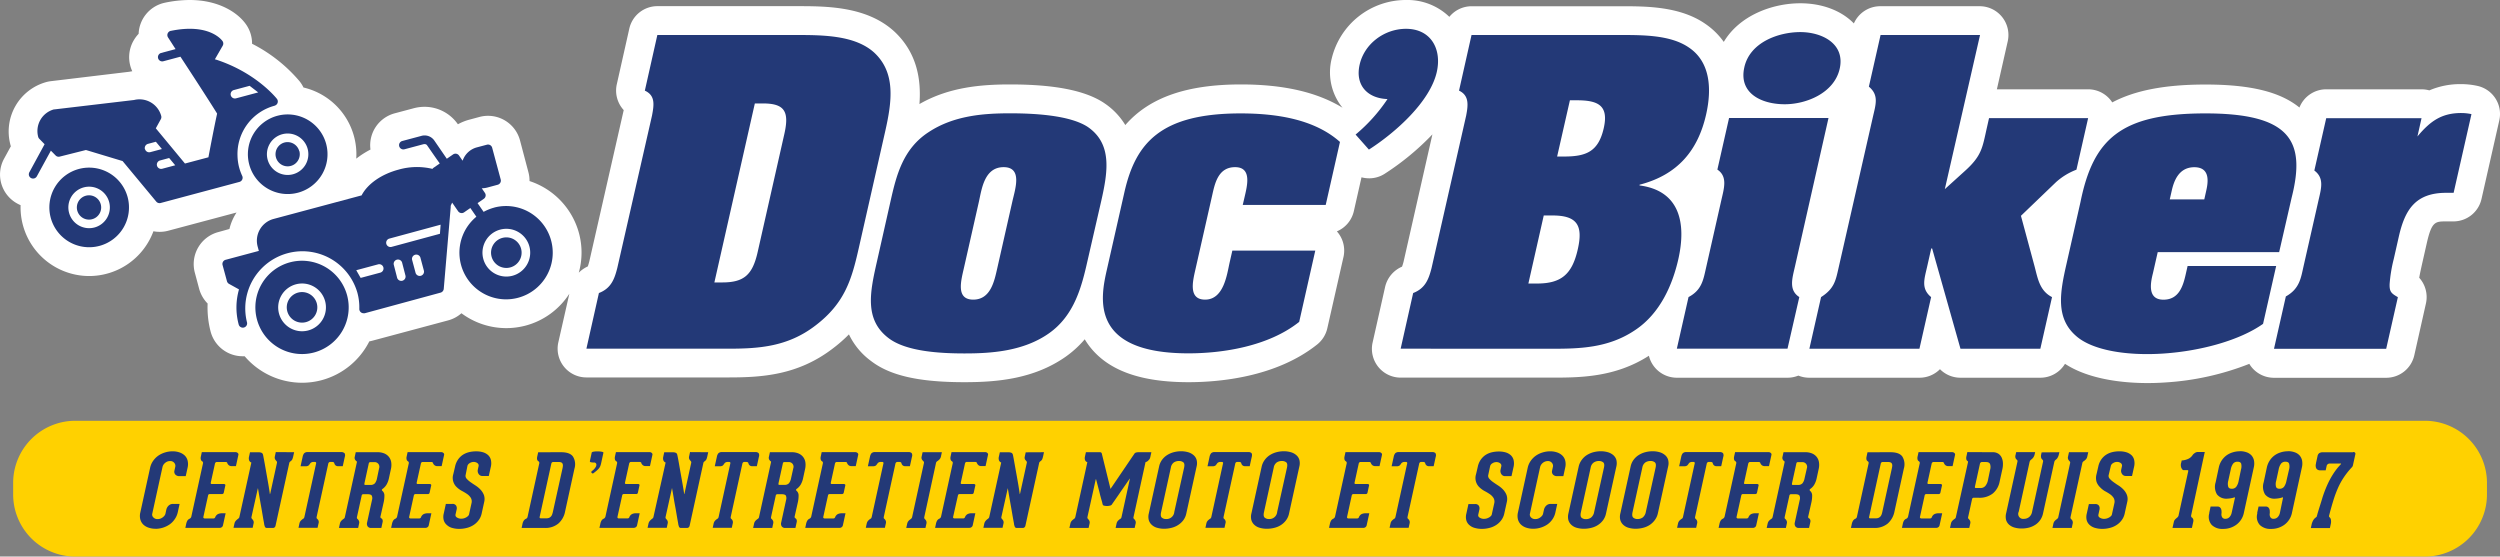 <svg id="Calque_1" data-name="Calque 1" xmlns="http://www.w3.org/2000/svg" viewBox="0 0 800 178.1"><rect x="0" y="0" width="800" height="178.1" fill="#808080" stroke="none"/><defs><style>.cls-1{fill:#fff;}.cls-2{fill:#233977;}.cls-3{fill:#ffd100;}</style></defs><path class="cls-1" d="M705.74,27.05h-.57c-12.35.06-21.92,1.83-29.25,5.72a9.17,9.17,0,0,0-7.72-4.19H639l3.47-15.34a9.21,9.21,0,0,0-9-11.25H601.68a9.22,9.22,0,0,0-8.44,5.51c-4-4.12-10.18-6.45-17.14-6.45-9,0-19.48,3.91-24.49,12.36a23.34,23.34,0,0,0-5.79-5.7C537.67,2,526.76,2,518.79,2H470.92a9.18,9.18,0,0,0-7.13,3.39A19.33,19.33,0,0,0,450,0a24.42,24.42,0,0,0-23.83,18.65,18,18,0,0,0,3,15.27c.14.19.3.38.45.56l0,0c-8.17-5-18.89-7.46-32.52-7.46-17.25,0-29.29,4.12-37,13a22.42,22.42,0,0,0-6.8-7.06.91.91,0,0,0-.16-.11c-6-3.92-15.79-5.83-29.87-5.83-9.06,0-19.51.78-29.05,6.28.58-7.54-.61-16.33-8.08-23.26l-.08-.07c-8.84-8-21.7-8-31.09-8H210.38a9.21,9.21,0,0,0-9,7.18l-4,17.8a9.21,9.21,0,0,0,2.21,8.28l-11,48.37c-.23.87-.39,1.37-.5,1.66a9.64,9.64,0,0,0-2.88,2,23.93,23.93,0,0,0,.07-12.63,24.18,24.18,0,0,0-15.83-16.69,10.59,10.59,0,0,0-.36-2.84L166.4,44.92a10.59,10.59,0,0,0-13-7.49l-3.23.87a15.68,15.68,0,0,0-3.64,1.47,13,13,0,0,0-10.67-5.59,13.49,13.49,0,0,0-3.55.48l-6,1.6a10.58,10.58,0,0,0-7.76,11.6A28.89,28.89,0,0,0,114,50.77,21.94,21.94,0,0,0,97.12,28,10.86,10.86,0,0,0,95.86,26a49,49,0,0,0-15.2-12,10.6,10.6,0,0,0-1.94-6.21C76.07,4,69.94,0,60.72,0A39.34,39.34,0,0,0,52.8.86l-.26.06L52.21,1a10.6,10.6,0,0,0-7.85,9.82A11.29,11.29,0,0,0,42.74,13a10.65,10.65,0,0,0-.41,9.8c-.33.05-.66.1-1,.17l-25,3a10.45,10.45,0,0,0-1.48.28A16.4,16.4,0,0,0,3.32,46.26c0,.17.1.35.16.53l-2.18,4A10.57,10.57,0,0,0,5.52,65.13a8.79,8.79,0,0,0,1.07.52,22,22,0,0,0,22,22.68A21.94,21.94,0,0,0,49.1,74a10,10,0,0,0,2,.19,10.51,10.51,0,0,0,2.74-.36L75.7,68a16.5,16.5,0,0,0-2.28,5.27l-3.58,1a10.6,10.6,0,0,0-7.49,13l1.38,5.15a10.73,10.73,0,0,0,2.71,4.71,30.34,30.34,0,0,0,1,9.13A10.61,10.61,0,0,0,77.67,114l.62,0a24.18,24.18,0,0,0,18.37,8.48,24.43,24.43,0,0,0,6.25-.82,24.09,24.09,0,0,0,15.27-12.42c.29-.05.59-.12.87-.19l24.37-6.53a10.52,10.52,0,0,0,4.24-2.28A24.06,24.06,0,0,0,162,105a24.41,24.41,0,0,0,6.24-.82A24,24,0,0,0,182.19,94l-3.52,15.53a9.21,9.21,0,0,0,9,11.25h45.4c10.8,0,22.28-.72,33.45-9.28a46.46,46.46,0,0,0,5.14-4.5,22.72,22.72,0,0,0,7.07,8.52c6.07,4.67,15.31,6.78,29.9,6.78,10.29,0,22.18-1,32.34-8.12a33,33,0,0,0,6.15-5.61,22.24,22.24,0,0,0,1.79,2.59c6,7.5,16.27,11.14,31.42,11.14,9.72,0,28-1.57,41.18-12.08a9.24,9.24,0,0,0,3.23-5.17l5.1-22.5a9.27,9.27,0,0,0,.3-2.37,9.16,9.16,0,0,0-2.34-6.14,9.23,9.23,0,0,0,5.43-6.47l2.45-10.83a9.48,9.48,0,0,0,2.43.32,9.12,9.12,0,0,0,5-1.46A83.47,83.47,0,0,0,458.37,43l-9.21,40.67a14.44,14.44,0,0,1-.51,1.66,9.37,9.37,0,0,0-5.41,6.46l-4,17.8a9.21,9.21,0,0,0,9,11.25h48c9.15,0,20.49,0,31.41-7a9.1,9.1,0,0,0,1.75,3.57,9.2,9.2,0,0,0,7.2,3.46H572a9.13,9.13,0,0,0,3.47-.68,9.25,9.25,0,0,0,3.47.68h35.31a9.18,9.18,0,0,0,6.54-2.73,9.19,9.19,0,0,0,6.54,2.73h25.59a9.21,9.21,0,0,0,7.88-4.45c8.09,5.31,19.76,6.16,26.39,6.16,1.95,0,3.95-.07,5.93-.21a87.49,87.49,0,0,0,26.66-5.94,9,9,0,0,0,.68,1,9.21,9.21,0,0,0,7.2,3.46h35.91a9.21,9.21,0,0,0,9-7.18L776.3,97.1a9.24,9.24,0,0,0-2.15-8.22c.24-1.39.59-2.95.82-4l1.62-7.15c1.56-6.88,2.73-6.88,6.21-6.88h2.28a9.21,9.21,0,0,0,9-7.17l5.7-25.18a9.21,9.21,0,0,0-6.94-11,24.39,24.39,0,0,0-5.33-.58,25,25,0,0,0-10.12,2,9.48,9.48,0,0,0-2.5-.34h-30.5a9.2,9.2,0,0,0-8.57,5.83c-6.22-5.06-15.77-7.36-30.07-7.36"/><path class="cls-2" d="M254.82,11.2c8.77,0,18.83.12,24.91,5.62,6.94,6.44,5.71,15.58,3.54,25.19L274.76,79.6c-2.23,9.84-4.44,17.45-13.86,24.6-8.86,6.79-18.12,7.38-27.85,7.38h-45.4l4-17.81c3.95-1.52,5-4.56,5.88-8L208.64,37c.67-3.51,1.09-6.44-2.29-8l4-17.8ZM228.6,90.38h2.52c7,0,9.69-2.46,11.33-9.72L251,42.83c1.64-7.27,0-9.73-6.92-9.73h-2.53ZM348,83.47c-1.85,8.2-4.18,17.45-12.33,23.19s-18.4,6.44-27,6.44c-7.81,0-18.72-.59-24.35-4.92-7.89-6-5.85-15-3.65-24.71L285,64.26c1.81-8,3.89-16.63,12.2-22,8-5.27,17.44-6,26-6,7.68,0,19.08.58,24.84,4.33,7.9,5.39,6.49,14.29,4.37,23.66Zm-39.56,2.34c-.9,4-2.63,10.07,3,10.07s6.78-6.09,7.69-10.07l4.82-21.32c.9-4,3.34-11-2.79-11s-7,6.9-7.9,11Zm89.79-22.6c.8-3.52,2.56-9.72-3-9.72s-6.53,5.5-7.38,9.24l-5.33,23.55c-.85,3.75-2.29,9.6,3.11,9.6,6,0,7-8.08,7.84-11.82l.88-3.87h26.54L415.74,103c-9.83,7.84-24.5,10.07-35.43,10.07-32.07,0-28.07-18.16-26.06-27l5.57-24.6c3.56-15.7,11.59-25.18,37.17-25.18,11.89,0,23.81,2,31.8,9.13l-4.56,20.15H397.68Zm35.56-20.15A53.14,53.14,0,0,0,444,31.7c-6.43-.23-10.4-4.45-8.92-11,1.54-6.79,8-11.48,14.85-11.48,7.93,0,11.51,6.44,9.84,13.82-2.15,9.49-13.14,19.33-21.72,24.83Zm14.42,68.52,4-17.81c3.95-1.52,5-4.56,5.89-8L469.17,37c.65-3.4,1-6.44-2.28-8l4-17.8h46.6c8.05,0,17.08-.12,23.09,4.1,6.65,4.57,7.26,13,5.38,21.32-2.6,11.48-9.06,19.33-21.31,22.49l0,.23C537.47,61,539.7,71.29,537.05,83c-1.86,8.2-5.85,17.33-13.77,22.6-8.65,5.86-18,6-27,6Zm40.87-20.85h2.76c7.81,0,11.26-3,13.06-11,1.75-7.73-.32-10.78-8.12-10.78H494Zm9.2-40.64h2.17c7.08,0,11-1.52,12.73-9s-1.92-9-8.65-9h-2.16Zm76.09,35.25c-.85,3.75-2.05,7.5,1.41,9.72L572,111.58H536.59l3.74-16.52c4.22-2.22,4.73-5.5,5.58-9.25L550.84,64c.85-3.76,2.06-7.5-1.28-9.73l3.74-16.51h31.82ZM558.19,21.51c1.8-8,10.95-11.24,17.91-11.24S590.51,14,588.7,22c-1.75,7.73-10.62,11.36-17.58,11.36-7.45,0-14.82-3.51-12.93-11.83m64.15,39,6.34-5.74c5.59-5,5.69-7.61,7.15-14.05l.66-2.93H668.2L664.46,54.3a20.75,20.75,0,0,0-6.55,4L646.7,69.06,651,85c1.05,3.87,1.56,8,5.65,10.07l-3.74,16.52H627.35l-9.07-32.09H618l-1.32,5.85c-.91,4-2,7,1.28,9.72l-3.74,16.52H579l3.74-16.52c4.21-2.69,4.68-5.27,5.58-9.25l11-48.37c.91-4,2-7-1.28-9.72l3.74-16.52h31.83Zm43.42,4.1c4.08-20.14,12.88-28.23,39.45-28.34,27.89-.12,32.69,8.9,28.12,26.94l-4,17.45H690.47l-1.54,6.79c-.94,3.63-1.55,8.43,3.38,8.43s6.26-4.33,7.11-8.08l.61-2.69h28.34l-4.19,18.5c-7.44,5.27-19.85,8.67-31.69,9.49s-22.94-1-28.15-5.62c-6.62-5.74-5.13-13.94-3.11-22.84ZM706,61c.67-2.93,1.22-7.49-3.82-7.49s-6.56,4.56-7.22,7.49l-.64,2.81h11.05Zm67.58-17.33c4.15-5,7.83-7.5,14-7.5a15.64,15.64,0,0,1,3.29.35l-5.71,25.18H782.8c-9.85,0-13.23,5.39-15.19,14.06L766,82.88a46,46,0,0,0-1.32,8c-.08,2.46.51,3,2.64,4.21l-3.74,16.52h-35.9l3.79-16.75c4.4-2.46,4.81-5.86,5.68-9.72l4.73-20.85c.87-3.87,2-7.26-1.29-9.72l3.8-16.75h30.5Z"/><path class="cls-2" d="M25.24,54.07a12.74,12.74,0,1,0,15.6,9,12.76,12.76,0,0,0-15.6-9m5,18.72a6.64,6.64,0,1,1,4.69-8.13,6.64,6.64,0,0,1-4.69,8.13m2-7.42a3.89,3.89,0,1,1-4.76-2.74,3.89,3.89,0,0,1,4.76,2.74M87.88,33.81a1.38,1.38,0,0,0,.73-2.18c-.27-.34-6.76-8.48-19.68-12.62L68.75,19l2.52-4.38a1.37,1.37,0,0,0-.07-1.48C71,12.85,67,7.34,54.66,9.88l-.07,0a1.42,1.42,0,0,0-.92.79A1.38,1.38,0,0,0,53.79,12l2.39,3.71-4.62,1.24a1.37,1.37,0,1,0,.71,2.65l5.47-1.46.06.09c.08.12,7.83,11.93,11.66,18.09l0,.05v.06c-1,4.55-2.25,11.18-2.75,13.81l0,.09-7.52,2L49.86,41.06l1.61-2.93a1.39,1.39,0,0,0,.13-1A7.21,7.21,0,0,0,42.9,32L17.48,35l-.19,0a7.18,7.18,0,0,0-5.07,8.79,1.42,1.42,0,0,0,.34.61l1.71,1.75-4.89,9a1.42,1.42,0,0,0-.11,1,1.38,1.38,0,0,0,.66.82,1.37,1.37,0,0,0,1.86-.55l4.49-8.21,1.51,1.53a1.35,1.35,0,0,0,1.33.37L27.5,48l11.73,3.54L50,64.51a1.37,1.37,0,0,0,1.41.45l25.21-6.75a1.39,1.39,0,0,0,.89-.75,1.37,1.37,0,0,0,0-1.17,17,17,0,0,1-1-2.76A16.37,16.37,0,0,1,76,49.82a16,16,0,0,1,11.92-16m-13.1-5,5.06-1.36,2.75,2.11-7.1,1.9a1.37,1.37,0,1,1-.71-2.65M46.37,47.72a1.38,1.38,0,0,1,1-1.69l2.51-.67,1.93,2.33-3.73,1a1.38,1.38,0,0,1-1.68-1M51.92,54a1.37,1.37,0,0,1-.71-2.65l2.92-.79,1.94,2.33ZM95.8,48.36A3.88,3.88,0,1,1,91,45.61a3.88,3.88,0,0,1,4.76,2.75m-7-11.31a12.74,12.74,0,1,0,15.61,9,12.76,12.76,0,0,0-15.61-9m5,18.71a6.63,6.63,0,1,1,4.69-8.12,6.64,6.64,0,0,1-4.69,8.12"/><path class="cls-2" d="M92.8,83.94a14.93,14.93,0,1,0,18.27,10.55A14.95,14.95,0,0,0,92.8,83.94m5.84,21.8a7.64,7.64,0,1,1,5.4-9.36,7.64,7.64,0,0,1-5.4,9.36m2.74-8.65a4.89,4.89,0,1,1-6-3.46,4.9,4.9,0,0,1,6,3.46m56.75-30.65a15.08,15.08,0,0,0-3.25,1.29l-.12.07L152.82,65l2-1.38a1.36,1.36,0,0,0,.34-1.91l-1-1.47h.29A7.09,7.09,0,0,0,156,60l3.23-.87a1.37,1.37,0,0,0,1-1.68L157.5,47.3a1.37,1.37,0,0,0-1.68-1l-3.23.86a6.61,6.61,0,0,0-4.45,4l-.11.26-1.14-1.65a1.38,1.38,0,0,0-1.49-.55,1.35,1.35,0,0,0-.42.2l-2,1.38L139,45a3.78,3.78,0,0,0-4.28-1.48l-6,1.6a1.37,1.37,0,1,0,.71,2.65l5.95-1.59c.76-.2,1.11.08,1.26.28s2.62,3.8,4,5.73l.08.12-2,1.39a1.53,1.53,0,0,0-.28.25l0,.08-.1,0a21.29,21.29,0,0,0-10.83.26c-5.43,1.45-9.83,4.5-11.76,8.16l0,.06L87.52,70.07a7.2,7.2,0,0,0-5.08,8.79l.39,1.43L72.22,83.13a1.37,1.37,0,0,0-1,1.68L72.63,90a1.42,1.42,0,0,0,.66.84l3.16,1.75,0,.12a21,21,0,0,0-.07,11.13,1.37,1.37,0,1,0,2.65-.72,18.29,18.29,0,0,1,35.33-9.46,17.78,17.78,0,0,1,.62,5.17,1.37,1.37,0,0,0,1.34,1.41,1.29,1.29,0,0,0,.39,0L141,93.64a1.39,1.39,0,0,0,1-1.21l2.22-26.05s0-.1,0-.16a1.86,1.86,0,0,1,.08-.58c.1-.18.19-.37.28-.56l.11-.24,1.91,2.76a1.4,1.4,0,0,0,1.48.55,1.54,1.54,0,0,0,.43-.2l2-1.39,1.93,2.79-.11.09a14.93,14.93,0,1,0,5.75-3m-36.36,20.8-6.31,1.69L114,86.47l7-1.88a1.37,1.37,0,0,1,.71,2.65m8,.81a1.38,1.38,0,1,1-2.66.71L126,84.69a1.38,1.38,0,0,1,2.66-.71Zm5.9-1.58a1.38,1.38,0,1,1-2.66.71l-1.09-4.07a1.38,1.38,0,0,1,2.66-.71Zm5.17-11.66L125.31,79a1.37,1.37,0,1,1-.72-2.65L141,71.9ZM164,88.24a7.64,7.64,0,1,1,5.41-9.36A7.66,7.66,0,0,1,164,88.24m2.75-8.65a4.89,4.89,0,1,1-6-3.46,4.89,4.89,0,0,1,6,3.46"/><path class="cls-3" d="M776,178.1H24A19.88,19.88,0,0,1,4.21,158.27v-3.79A19.89,19.89,0,0,1,24,134.65H776a19.89,19.89,0,0,1,19.83,19.83v3.79A19.88,19.88,0,0,1,776,178.1"/><path class="cls-2" d="M49.76,169.2a6.62,6.62,0,0,1-2.24-.36,4.41,4.41,0,0,1-1.68-1,3.58,3.58,0,0,1-.94-1.64,4.53,4.53,0,0,1,0-2.2l3.15-14.38a6,6,0,0,1,1-2.21,6.72,6.72,0,0,1,1.65-1.63,7.76,7.76,0,0,1,2.13-1,8.12,8.12,0,0,1,2.4-.36,6.56,6.56,0,0,1,2.23.36,4.52,4.52,0,0,1,1.67,1,3.46,3.46,0,0,1,.91,1.63,4.85,4.85,0,0,1,0,2.21l-.61,2.75h-2a1.73,1.73,0,0,1-1.31-.5,1.36,1.36,0,0,1-.3-1.28l.27-1.23a1.42,1.42,0,0,0-.31-1.22,1.58,1.58,0,0,0-1.35-.6,2.34,2.34,0,0,0-1.6.6,2.38,2.38,0,0,0-.81,1.22l-3.32,15.13a1.25,1.25,0,0,0,.37,1.07,1.76,1.76,0,0,0,1.4.55,2.59,2.59,0,0,0,.88-.16,3,3,0,0,0,.76-.43,2.6,2.6,0,0,0,.55-.55,1.55,1.55,0,0,0,.28-.58l.28-1.29a2.53,2.53,0,0,1,.73-1.3,2,2,0,0,1,1.43-.55h2.09l-.6,2.75a6.05,6.05,0,0,1-1,2.2,6.35,6.35,0,0,1-1.63,1.64,8,8,0,0,1-4.5,1.38"/><path class="cls-2" d="M69,148a.57.57,0,0,0-.2.31l-1.35,6.12c-.06.31.06.46.37.46H71.7A.5.5,0,0,1,72,155a.32.32,0,0,1,.1.37l-.49,2.27a.55.55,0,0,1-.6.46H67.15a.51.51,0,0,0-.56.45l-1.51,6.86a.36.36,0,0,0,.09.36.41.41,0,0,0,.3.13h2.89a.56.56,0,0,0,.51-.39,1.86,1.86,0,0,1,.87-1,2.93,2.93,0,0,1,1.29-.26H72.2l-.85,3.86a1,1,0,0,1-.37.58,1.11,1.11,0,0,1-.67.23h-11l.28-1.3a3.35,3.35,0,0,1,.42-1.09,1.62,1.62,0,0,1,.64-.53.88.88,0,0,0,.35-.26.86.86,0,0,0,.22-.42l3.73-17a.62.62,0,0,0-.3-.74.87.87,0,0,1-.37-.5,1.87,1.87,0,0,1,0-1l.3-1.39H75.42a.92.92,0,0,1,.65.27.58.58,0,0,1,.23.53l-.8,3.67H74.17a1.39,1.39,0,0,1-1-.33,1.67,1.67,0,0,1-.43-.61c0-.26-.26-.39-.61-.39H69.35A.51.51,0,0,0,69,148"/><path class="cls-2" d="M94.12,144.71l-.3,1.36a6.38,6.38,0,0,1-.25.84,1.54,1.54,0,0,1-.58.68l-.27.24a1,1,0,0,0-.17.41l-4.37,19.95a1,1,0,0,1-.28.54.77.77,0,0,1-.57.21H85.4a.62.62,0,0,1-.63-.39,4.28,4.28,0,0,1-.25-.91c0-.13-.08-.49-.19-1.1s-.23-1.32-.37-2.15-.29-1.72-.46-2.66-.32-1.81-.46-2.61-.25-1.46-.34-2-.14-.81-.14-.83a.09.09,0,0,0,0-.08s0,0-.07.15l-2,9a.69.69,0,0,0,0,.46,3.1,3.1,0,0,0,.18.26,1.92,1.92,0,0,1,.41.55,1.3,1.3,0,0,1,.06.91l-.29,1.36H74.72l.3-1.36a1.84,1.84,0,0,1,.41-.84,3.45,3.45,0,0,1,.75-.68,2.69,2.69,0,0,0,.29-.28.75.75,0,0,0,.15-.38L80.44,148a1,1,0,0,1-.5-.33,1.14,1.14,0,0,1-.27-.55,2,2,0,0,1,0-.9l.33-1.49h2.88a2.23,2.23,0,0,1,.82.17c.29.12.46.43.53.93,0,0,.07.33.17.87s.23,1.22.37,2,.3,1.72.47,2.69.34,1.91.5,2.81.29,1.69.4,2.39.18,1.19.21,1.47c0,.07,0,.08.06,0a.49.49,0,0,0,.08-.18l2.12-9.68a.86.86,0,0,0,0-.46,3.1,3.1,0,0,0-.18-.26,1.92,1.92,0,0,1-.41-.55,1.27,1.27,0,0,1-.06-.9l.29-1.36Z"/><path class="cls-2" d="M110.25,145a1.41,1.41,0,0,1,.09,1.17l-.31,1.42-.35,1.59h-1.46a1.16,1.16,0,0,1-1.23-.91.53.53,0,0,0-.31-.39,1.42,1.42,0,0,0-.38-.06h-.63a.62.62,0,0,0-.38.14.71.71,0,0,0-.24.41l-3.72,17a1,1,0,0,0,0,.45.62.62,0,0,0,.2.23,1.74,1.74,0,0,1,.4.55,1.4,1.4,0,0,1,0,.9l-.31,1.4h-6.1l.3-1.4a1.81,1.81,0,0,1,.47-.9,3.73,3.73,0,0,1,.65-.55.91.91,0,0,0,.3-.23,1.22,1.22,0,0,0,.18-.45l3.74-17.08a.35.35,0,0,0-.09-.37.51.51,0,0,0-.31-.11h-.56a1.69,1.69,0,0,0-.44.11,1.07,1.07,0,0,0-.49.37,4.14,4.14,0,0,1-.53.68,1.66,1.66,0,0,1-1.06.23h-1.5l.39-1.78.28-1.26a2.49,2.49,0,0,1,.49-1.12,1.55,1.55,0,0,1,1.2-.37h10.57a1.39,1.39,0,0,1,1.08.32"/><path class="cls-2" d="M122.05,165.86a1,1,0,0,1,.36.47,1.43,1.43,0,0,1,0,.86l-.38,1.75h-3.22a1.28,1.28,0,0,1-1.18-.52,1.56,1.56,0,0,1-.16-1.23l1.57-7.19a1.9,1.9,0,0,0-.08-1.4c-.18-.3-.62-.45-1.31-.45h-1.39a.5.5,0,0,0-.53.45l-1.49,6.8a.79.79,0,0,0,0,.46.44.44,0,0,0,.19.22,1.93,1.93,0,0,1,.41.56,1.27,1.27,0,0,1,.07.9l-.3,1.4h-6.14l.3-1.4a1.94,1.94,0,0,1,.47-.9,3.91,3.91,0,0,1,.65-.56,1.18,1.18,0,0,0,.28-.22.78.78,0,0,0,.19-.42l3.76-17.17q.06-.26.09-.42a.18.18,0,0,0-.11-.23,1.88,1.88,0,0,1-.47-.52,1.25,1.25,0,0,1-.09-1l.3-1.39h7a5.36,5.36,0,0,1,2.15.4,3.73,3.73,0,0,1,1.48,1.12,3.68,3.68,0,0,1,.72,1.7,5.69,5.69,0,0,1-.1,2.19l-.65,3a6.78,6.78,0,0,1-.71,1.89,4.42,4.42,0,0,1-1.27,1.41c-.32.22-.35.43-.11.65a1.92,1.92,0,0,1,.66,1.52,9.78,9.78,0,0,1-.24,2.17l-1,4.44a.62.62,0,0,0,0,.44.72.72,0,0,0,.22.24m-.68-16a1.5,1.5,0,0,0-1.54-2H118.5a.5.5,0,0,0-.5.45l-1.39,6.38c0,.17,0,.3,0,.36a.28.28,0,0,0,.22.1h1.7a1.79,1.79,0,0,0,1.46-.54,3.73,3.73,0,0,0,.64-1.5Z"/><path class="cls-2" d="M134.88,148a.55.55,0,0,0-.19.31l-1.35,6.12c-.06.31.06.46.37.46h3.84a.52.52,0,0,1,.33.11.34.34,0,0,1,.1.37l-.5,2.27a.53.53,0,0,1-.59.46H133a.53.53,0,0,0-.57.45l-1.5,6.86a.36.36,0,0,0,.09.36.41.41,0,0,0,.3.13h2.89a.56.56,0,0,0,.51-.39,1.89,1.89,0,0,1,.86-1,3,3,0,0,1,1.3-.26h1.16l-.84,3.86a1,1,0,0,1-.37.58,1.13,1.13,0,0,1-.67.23h-11l.28-1.3a3.35,3.35,0,0,1,.42-1.09,1.62,1.62,0,0,1,.64-.53.88.88,0,0,0,.35-.26.86.86,0,0,0,.22-.42l3.73-17a.62.62,0,0,0-.3-.74.87.87,0,0,1-.37-.5,1.87,1.87,0,0,1,0-1l.3-1.39h10.81a.93.93,0,0,1,.66.27.58.58,0,0,1,.23.53l-.8,3.67H140a1.39,1.39,0,0,1-1-.33,1.56,1.56,0,0,1-.43-.61c-.05-.26-.26-.39-.61-.39h-2.76a.53.53,0,0,0-.33.14"/><path class="cls-2" d="M149,152a1.33,1.33,0,0,0,.32,1.18,6.92,6.92,0,0,0,1.21,1.08q.75.53,1.65,1.11a8.64,8.64,0,0,1,1.6,1.33,5.38,5.38,0,0,1,1.07,1.7,4,4,0,0,1,.09,2.25l-.82,3.73a5.41,5.41,0,0,1-1,2.15,6.15,6.15,0,0,1-1.66,1.52,7,7,0,0,1-2.12.89,9.41,9.41,0,0,1-2.38.3,8.08,8.08,0,0,1-2.26-.3A4.1,4.1,0,0,1,143,168a3.11,3.11,0,0,1-1-1.52,4.2,4.2,0,0,1,0-2.15l.67-3.08h2.06a1.32,1.32,0,0,1,1.22.53,1.68,1.68,0,0,1,.17,1.28l-.36,1.62a.86.86,0,0,0,.46.91,2.41,2.41,0,0,0,1.42.39,3.2,3.2,0,0,0,.86-.13,3.59,3.59,0,0,0,.77-.34,2.62,2.62,0,0,0,.56-.45,1,1,0,0,0,.27-.48l.77-3.49a2.35,2.35,0,0,0-.2-1.77,4.2,4.2,0,0,0-1.19-1.23,16.42,16.42,0,0,0-1.67-1,7.62,7.62,0,0,1-1.63-1.18,4.07,4.07,0,0,1-1.12-4.2l.56-2.39a6.21,6.21,0,0,1,.92-2.22,5.82,5.82,0,0,1,1.52-1.53,6.48,6.48,0,0,1,2-.87,9.5,9.5,0,0,1,2.31-.27,7.53,7.53,0,0,1,2.21.3,4.25,4.25,0,0,1,1.62.91,3.1,3.1,0,0,1,.88,1.52,4.81,4.81,0,0,1,0,2.16l-.67,3h-2a1.39,1.39,0,0,1-1.25-.65,1.81,1.81,0,0,1-.25-1.42l.22-1a.94.94,0,0,0-.37-1.06,1.92,1.92,0,0,0-1.17-.37,2.33,2.33,0,0,0-1.3.39,1.51,1.51,0,0,0-.71.87Z"/><path class="cls-2" d="M179.54,144.71c1.9,0,3.18.47,3.83,1.42a4.73,4.73,0,0,1,.46,3.82l-3,13.74a6.79,6.79,0,0,1-2.13,3.82,6.45,6.45,0,0,1-4.45,1.43h-7.33l.28-1.3a2.72,2.72,0,0,1,.44-1.08,1.66,1.66,0,0,1,.65-.54.84.84,0,0,0,.54-.68l3.72-17a.62.62,0,0,0-.26-.74c-.41-.24-.54-.74-.38-1.49l.31-1.39Zm.46,5.18a6.07,6.07,0,0,0,.12-.79,1.48,1.48,0,0,0-.07-.65.86.86,0,0,0-.38-.44,1.68,1.68,0,0,0-.82-.16H177a.54.54,0,0,0-.38.14.73.73,0,0,0-.19.34l-3.74,17.07c-.06.31.06.46.37.46h1.82a2,2,0,0,0,.89-.18,1.84,1.84,0,0,0,.57-.45,1.79,1.79,0,0,0,.36-.65,6.61,6.61,0,0,0,.22-.76Z"/><path class="cls-2" d="M193.09,144.9l-.58,2.66-.14.65a6.08,6.08,0,0,1-.27.92,2.65,2.65,0,0,1-.4.69,4.91,4.91,0,0,1-.64.67c-.26.23-.59.5-1,.82-.23.18-.38.25-.44.22l-.28-.22q-.19-.19-.15-.3a1.51,1.51,0,0,1,.44-.44,4,4,0,0,0,.91-1,1.56,1.56,0,0,0,.3-.81.7.7,0,0,0-.19-.55.78.78,0,0,0-.6-.21,3.45,3.45,0,0,1-1.05-.11.3.3,0,0,1-.23-.37l.56-2.6c0-.19.24-.32.58-.38a6.52,6.52,0,0,1,1.25-.1,8,8,0,0,1,1.37.11c.4.08.59.18.56.31"/><path class="cls-2" d="M201.53,148a.61.61,0,0,0-.19.31L200,154.42c-.07.31.05.46.36.46h3.85a.5.5,0,0,1,.32.11.32.32,0,0,1,.1.37l-.5,2.27a.53.53,0,0,1-.59.46h-3.88a.51.51,0,0,0-.56.45l-1.51,6.86a.36.36,0,0,0,.09.36.41.41,0,0,0,.3.13h2.89a.58.58,0,0,0,.52-.39,1.85,1.85,0,0,1,.86-1,2.93,2.93,0,0,1,1.29-.26h1.16l-.84,3.86a.93.93,0,0,1-.37.58,1.11,1.11,0,0,1-.67.23h-11l.29-1.3a3,3,0,0,1,.42-1.09,1.52,1.52,0,0,1,.63-.53.88.88,0,0,0,.35-.26,1,1,0,0,0,.23-.42l3.72-17a.6.6,0,0,0-.3-.74.87.87,0,0,1-.37-.5,2.1,2.1,0,0,1,0-1l.31-1.39h10.8a.93.93,0,0,1,.66.27.58.58,0,0,1,.23.53l-.8,3.67h-1.33a1.39,1.39,0,0,1-1-.33,1.67,1.67,0,0,1-.43-.61c0-.26-.26-.39-.61-.39h-2.75a.58.58,0,0,0-.34.14"/><path class="cls-2" d="M226.63,144.71l-.3,1.36a5.15,5.15,0,0,1-.25.84,1.48,1.48,0,0,1-.58.68l-.27.24a.88.88,0,0,0-.17.41l-4.37,19.95a1,1,0,0,1-.28.54.78.78,0,0,1-.58.21h-1.92a.62.62,0,0,1-.63-.39,5,5,0,0,1-.25-.91c0-.13-.08-.49-.19-1.1s-.23-1.32-.37-2.15-.29-1.72-.47-2.66-.32-1.81-.45-2.61-.25-1.46-.34-2-.14-.81-.14-.83,0-.07,0-.08-.05,0-.07.15l-2,9a.85.85,0,0,0,0,.46,3.1,3.1,0,0,0,.18.26,1.92,1.92,0,0,1,.41.55,1.3,1.3,0,0,1,.06.91l-.29,1.36h-6.14l.3-1.36a1.86,1.86,0,0,1,.42-.84,3.19,3.19,0,0,1,.74-.68c.14-.12.23-.21.3-.28a1,1,0,0,0,.14-.38L213,148a1,1,0,0,1-.49-.33,1.14,1.14,0,0,1-.28-.55,2,2,0,0,1,0-.9l.32-1.49h2.89a2.23,2.23,0,0,1,.82.17c.29.12.46.43.53.93l.18.87q.15.81.36,2c.14.82.3,1.72.47,2.69s.34,1.91.5,2.81.29,1.69.41,2.39.18,1.19.2,1.47c0,.07,0,.08.07,0a.75.75,0,0,0,.07-.18l2.12-9.68a.69.69,0,0,0,0-.46,3.1,3.1,0,0,0-.18-.26,1.92,1.92,0,0,1-.41-.55,1.33,1.33,0,0,1-.06-.9l.29-1.36Z"/><path class="cls-2" d="M242.76,145a1.41,1.41,0,0,1,.09,1.17l-.31,1.42-.35,1.59h-1.46a1.16,1.16,0,0,1-1.23-.91.51.51,0,0,0-.31-.39,1.43,1.43,0,0,0-.39-.06h-.62a.62.62,0,0,0-.38.14.71.71,0,0,0-.24.41l-3.72,17a.88.88,0,0,0,0,.45.51.51,0,0,0,.19.23,1.6,1.6,0,0,1,.4.55,1.4,1.4,0,0,1,.05.9l-.31,1.4h-6.1l.3-1.4a1.9,1.9,0,0,1,.47-.9,3.73,3.73,0,0,1,.65-.55.91.91,0,0,0,.3-.23,1.07,1.07,0,0,0,.18-.45l3.74-17.08a.33.33,0,0,0-.09-.37.48.48,0,0,0-.3-.11h-.57a1.69,1.69,0,0,0-.44.11,1.07,1.07,0,0,0-.49.37,4.14,4.14,0,0,1-.53.68,1.66,1.66,0,0,1-1.06.23h-1.5l.39-1.78.28-1.26a2.49,2.49,0,0,1,.49-1.12,1.55,1.55,0,0,1,1.2-.37h10.57a1.38,1.38,0,0,1,1.08.32"/><path class="cls-2" d="M254.56,165.86a1,1,0,0,1,.36.47,1.43,1.43,0,0,1,0,.86l-.38,1.75h-3.22a1.28,1.28,0,0,1-1.18-.52,1.6,1.6,0,0,1-.16-1.23l1.57-7.19a2,2,0,0,0-.07-1.4q-.28-.45-1.32-.45h-1.39a.5.5,0,0,0-.53.45l-1.49,6.8a.88.88,0,0,0,0,.46.42.42,0,0,0,.2.22,2.39,2.39,0,0,1,.41.56,1.34,1.34,0,0,1,.06.9l-.3,1.4H241l.31-1.4a1.84,1.84,0,0,1,.46-.9,4.35,4.35,0,0,1,.65-.56,1.18,1.18,0,0,0,.28-.22.78.78,0,0,0,.19-.42l3.76-17.17q.06-.26.09-.42a.18.18,0,0,0-.11-.23,1.88,1.88,0,0,1-.47-.52,1.25,1.25,0,0,1-.09-1l.3-1.39h7a5.32,5.32,0,0,1,2.15.4,3.73,3.73,0,0,1,1.48,1.12,3.68,3.68,0,0,1,.72,1.7,5.9,5.9,0,0,1-.1,2.19l-.65,3a6.78,6.78,0,0,1-.71,1.89A4.42,4.42,0,0,1,255,156.4c-.31.22-.35.43-.11.65a1.92,1.92,0,0,1,.66,1.52,9.78,9.78,0,0,1-.24,2.17l-1,4.44a.68.68,0,0,0,0,.44.72.72,0,0,0,.22.24m-.68-16a1.5,1.5,0,0,0-1.54-2H251a.48.48,0,0,0-.49.45l-1.4,6.38c0,.17,0,.3,0,.36a.28.28,0,0,0,.22.1h1.7a1.78,1.78,0,0,0,1.46-.54,3.73,3.73,0,0,0,.64-1.5Z"/><path class="cls-2" d="M267.39,148a.55.55,0,0,0-.19.31l-1.34,6.12c-.07.31.05.46.36.46h3.85a.5.5,0,0,1,.32.11.32.32,0,0,1,.1.37l-.49,2.27a.55.55,0,0,1-.6.46h-3.88a.51.51,0,0,0-.56.45l-1.51,6.86a.36.36,0,0,0,.09.36.41.41,0,0,0,.3.13h2.89a.56.56,0,0,0,.51-.39,1.89,1.89,0,0,1,.86-1,3,3,0,0,1,1.3-.26h1.16l-.84,3.86a1,1,0,0,1-.38.58,1.06,1.06,0,0,1-.66.23h-11l.28-1.3a3.12,3.12,0,0,1,.43-1.09A1.56,1.56,0,0,1,259,166a.84.84,0,0,0,.36-.26,1,1,0,0,0,.23-.42l3.72-17a.61.61,0,0,0-.3-.74.87.87,0,0,1-.37-.5,2,2,0,0,1,0-1l.3-1.39h10.81a1,1,0,0,1,.66.27.58.58,0,0,1,.23.53l-.8,3.67h-1.33a1.39,1.39,0,0,1-1-.33,1.67,1.67,0,0,1-.43-.61c0-.26-.26-.39-.61-.39h-2.76a.58.58,0,0,0-.33.14"/><path class="cls-2" d="M291.74,145a1.41,1.41,0,0,1,.09,1.17l-.31,1.42-.35,1.59h-1.46a1.16,1.16,0,0,1-1.23-.91.51.51,0,0,0-.31-.39,1.43,1.43,0,0,0-.39-.06h-.62a.62.62,0,0,0-.38.14.71.71,0,0,0-.24.41l-3.72,17a1,1,0,0,0,0,.45.62.62,0,0,0,.2.23,1.74,1.74,0,0,1,.4.55,1.4,1.4,0,0,1,.05.9l-.31,1.4h-6.1l.3-1.4a1.9,1.9,0,0,1,.47-.9,3.73,3.73,0,0,1,.65-.55.91.91,0,0,0,.3-.23,1.22,1.22,0,0,0,.18-.45l3.74-17.08a.35.35,0,0,0-.09-.37.5.5,0,0,0-.3-.11h-.57a1.69,1.69,0,0,0-.44.11,1.07,1.07,0,0,0-.49.37,4.14,4.14,0,0,1-.53.68,1.66,1.66,0,0,1-1.06.23h-1.5l.39-1.78.28-1.26a2.49,2.49,0,0,1,.49-1.12,1.55,1.55,0,0,1,1.2-.37h10.57a1.38,1.38,0,0,1,1.08.32"/><path class="cls-2" d="M295.78,165.41a.85.85,0,0,0,0,.45,1,1,0,0,0,.19.26,1.92,1.92,0,0,1,.41.55,1.35,1.35,0,0,1,.07.91l-.3,1.36H290l.3-1.36a1.83,1.83,0,0,1,.46-.91,3.73,3.73,0,0,1,.65-.55,3.71,3.71,0,0,0,.28-.26,1.4,1.4,0,0,0,.2-.39v-.06l3.75-17.14a.66.66,0,0,0,0-.45,1.45,1.45,0,0,0-.17-.26A1.88,1.88,0,0,1,295,147a1.3,1.3,0,0,1-.07-.91l.3-1.39h6.17l-.3,1.39a1.85,1.85,0,0,1-.47.91,3.8,3.8,0,0,1-.65.55,1.12,1.12,0,0,0-.3.26.87.87,0,0,0-.18.45Z"/><path class="cls-2" d="M309,148a.57.57,0,0,0-.2.31l-1.34,6.12c-.07.31.05.46.36.46h3.85a.5.5,0,0,1,.32.11.34.34,0,0,1,.11.37l-.5,2.27a.54.54,0,0,1-.6.46H307.1a.52.52,0,0,0-.56.45L305,165.4a.36.36,0,0,0,.08.36.43.43,0,0,0,.31.13h2.88a.57.57,0,0,0,.52-.39,1.85,1.85,0,0,1,.86-1,3,3,0,0,1,1.3-.26h1.16l-.84,3.86a1,1,0,0,1-.38.58,1.08,1.08,0,0,1-.66.23h-11l.28-1.3a3,3,0,0,1,.42-1.09,1.59,1.59,0,0,1,.63-.53.91.91,0,0,0,.36-.26,1,1,0,0,0,.22-.42l3.72-17a.6.6,0,0,0-.3-.74.91.91,0,0,1-.37-.5,2,2,0,0,1,0-1l.3-1.39h10.81a.91.91,0,0,1,.65.27.58.58,0,0,1,.23.53l-.8,3.67h-1.32a1.4,1.4,0,0,1-1-.33,1.81,1.81,0,0,1-.43-.61c-.05-.26-.25-.39-.61-.39h-2.75a.53.53,0,0,0-.33.14"/><path class="cls-2" d="M334.07,144.71l-.29,1.36a6.38,6.38,0,0,1-.25.84,1.57,1.57,0,0,1-.59.68l-.26.24a.79.79,0,0,0-.17.41l-4.37,19.95a1,1,0,0,1-.29.54.77.77,0,0,1-.57.21h-1.92a.62.62,0,0,1-.63-.39,3.76,3.76,0,0,1-.25-.91c0-.13-.08-.49-.19-1.1s-.24-1.32-.38-2.15-.29-1.72-.46-2.66-.32-1.81-.46-2.61-.25-1.46-.34-2-.14-.81-.13-.83,0-.07,0-.08,0,0-.06.15l-2,9a.69.69,0,0,0,0,.46,2.85,2.85,0,0,0,.17.26,1.93,1.93,0,0,1,.42.55,1.36,1.36,0,0,1,.06.91l-.3,1.36h-6.13l.29-1.36a2,2,0,0,1,.42-.84,3,3,0,0,1,.75-.68c.13-.12.23-.21.29-.28a1,1,0,0,0,.15-.38L320.39,148a1,1,0,0,1-.49-.33,1.14,1.14,0,0,1-.28-.55,2,2,0,0,1,0-.9l.33-1.49h2.88a2.32,2.32,0,0,1,.83.17c.28.12.46.43.53.93,0,0,.07.33.17.87s.22,1.22.36,2,.3,1.72.48,2.69.34,1.91.5,2.81.29,1.69.4,2.39.18,1.19.21,1.47c0,.07,0,.08.06,0a.48.48,0,0,0,.07-.18l2.12-9.68a.69.69,0,0,0,0-.46,2.85,2.85,0,0,0-.17-.26A1.75,1.75,0,0,1,328,147a1.27,1.27,0,0,1-.07-.9l.3-1.36Z"/><path class="cls-2" d="M367.69,147.07a2.07,2.07,0,0,1-.49.52,1.62,1.62,0,0,1-.63.29l-3.83,17.52a.69.69,0,0,0,0,.46.55.55,0,0,0,.18.22,2.14,2.14,0,0,1,.41.56,1.33,1.33,0,0,1,.07.9l-.31,1.4H357l.3-1.4a1.84,1.84,0,0,1,.46-.9,4.92,4.92,0,0,1,.65-.56.78.78,0,0,0,.3-.22,1.05,1.05,0,0,0,.19-.46l2.67-12.21a.13.13,0,0,0,0-.06s0,0-.1.09c-1,1.45-1.9,2.76-2.72,3.93l-1,1.47c-.34.48-.64.93-.92,1.33l-.7,1c-.2.28-.31.45-.35.52a1,1,0,0,1-.6.33,3.73,3.73,0,0,1-.94.12,3.57,3.57,0,0,1-.89-.1c-.28-.06-.43-.17-.46-.32a3.29,3.29,0,0,1-.14-.5q-.09-.41-.27-1c-.11-.39-.23-.82-.36-1.3s-.24-1-.36-1.46q-.45-1.71-1-3.81c0-.05,0-.07-.07-.07s-.05.05-.08.16L348,165.37a.77.77,0,0,0,0,.46,1.44,1.44,0,0,0,.18.25,2.14,2.14,0,0,1,.41.56,1.33,1.33,0,0,1,.07.9l-.31,1.4h-6.14l.31-1.4a1.86,1.86,0,0,1,.47-.9,3.54,3.54,0,0,1,.65-.56.92.92,0,0,0,.26-.22,1.18,1.18,0,0,0,.2-.39l3.85-17.59a.82.82,0,0,1-.5-.29,1,1,0,0,1-.28-.52,2,2,0,0,1,0-.91l.32-1.45H352a.56.56,0,0,1,.59.48l2.77,11.27L363,145.19a1,1,0,0,1,.58-.39,3,3,0,0,1,.65-.09h4.21l-.32,1.45a2.16,2.16,0,0,1-.38.91"/><path class="cls-2" d="M372.55,169.2a7.88,7.88,0,0,1-2.24-.3,4.09,4.09,0,0,1-1.69-.9,3.34,3.34,0,0,1-1-1.54,4.24,4.24,0,0,1,0-2.16l3.29-15a5.59,5.59,0,0,1,.95-2.16,6,6,0,0,1,1.63-1.52,7.57,7.57,0,0,1,2.09-.91,9.28,9.28,0,0,1,2.37-.31,8,8,0,0,1,2.25.31,4.5,4.5,0,0,1,1.71.91,3.11,3.11,0,0,1,1,1.52,4.24,4.24,0,0,1,0,2.16l-3.29,15a5.43,5.43,0,0,1-.95,2.16A6.28,6.28,0,0,1,377,168a6.81,6.81,0,0,1-2.1.9,9.55,9.55,0,0,1-2.39.3m6.4-19.54c.18-.84.11-1.41-.22-1.7a2.16,2.16,0,0,0-1.44-.44,2.91,2.91,0,0,0-1.58.44,2.5,2.5,0,0,0-1,1.7l-3.12,14.25c-.19.85-.11,1.42.22,1.72a2,2,0,0,0,1.39.46,2.49,2.49,0,0,0,2.62-2.3Z"/><path class="cls-2" d="M400.47,145c.19.21.22.6.1,1.17l-.32,1.42-.34,1.59h-1.46a1.16,1.16,0,0,1-1.23-.91.56.56,0,0,0-.31-.39,1.55,1.55,0,0,0-.39-.06h-.63a.66.66,0,0,0-.38.14.65.65,0,0,0-.23.41l-3.73,17a1,1,0,0,0,0,.45.54.54,0,0,0,.2.23,1.58,1.58,0,0,1,.39.55,1.34,1.34,0,0,1,0,.9l-.3,1.4h-6.1l.3-1.4a1.8,1.8,0,0,1,.46-.9,3.76,3.76,0,0,1,.66-.55,1,1,0,0,0,.29-.23,1.06,1.06,0,0,0,.19-.45l3.73-17.08a.35.35,0,0,0-.08-.37.53.53,0,0,0-.31-.11h-.56a1.6,1.6,0,0,0-.44.11,1.1,1.1,0,0,0-.5.37,4.14,4.14,0,0,1-.53.68,1.62,1.62,0,0,1-1.06.23h-1.49l.39-1.78.27-1.26a2.49,2.49,0,0,1,.5-1.12,1.53,1.53,0,0,1,1.19-.37H399.4a1.35,1.35,0,0,1,1.07.32"/><path class="cls-2" d="M405.38,169.2a7.88,7.88,0,0,1-2.24-.3,4.09,4.09,0,0,1-1.69-.9,3.34,3.34,0,0,1-1-1.54,4.24,4.24,0,0,1,0-2.16l3.29-15a5.59,5.59,0,0,1,1-2.16,6,6,0,0,1,1.63-1.52,7.57,7.57,0,0,1,2.09-.91,9.28,9.28,0,0,1,2.37-.31,8,8,0,0,1,2.25.31,4.5,4.5,0,0,1,1.71.91,3.11,3.11,0,0,1,1,1.52,4.24,4.24,0,0,1,0,2.16l-3.29,15a5.43,5.43,0,0,1-.95,2.16,6.28,6.28,0,0,1-1.63,1.54,6.81,6.81,0,0,1-2.1.9,9.55,9.55,0,0,1-2.39.3m6.4-19.54c.18-.84.11-1.41-.22-1.7a2.14,2.14,0,0,0-1.43-.44,2.92,2.92,0,0,0-1.59.44,2.5,2.5,0,0,0-1,1.7l-3.12,14.25c-.19.85-.11,1.42.22,1.72a2,2,0,0,0,1.39.46,2.49,2.49,0,0,0,2.62-2.3Z"/><path class="cls-2" d="M435,148a.64.64,0,0,0-.2.31l-1.34,6.12c-.06.31.06.46.37.46h3.84a.52.52,0,0,1,.33.11.34.34,0,0,1,.1.37l-.5,2.27a.54.54,0,0,1-.6.46h-3.88a.53.53,0,0,0-.56.45l-1.5,6.86a.36.36,0,0,0,.09.36.41.41,0,0,0,.3.13h2.88a.56.56,0,0,0,.52-.39,1.85,1.85,0,0,1,.86-1,3,3,0,0,1,1.3-.26h1.16l-.84,3.86a1,1,0,0,1-.38.58,1.08,1.08,0,0,1-.66.23h-11l.28-1.3a3.35,3.35,0,0,1,.42-1.09,1.66,1.66,0,0,1,.63-.53.91.91,0,0,0,.36-.26,1,1,0,0,0,.23-.42l3.72-17a.62.62,0,0,0-.31-.74.91.91,0,0,1-.37-.5,2,2,0,0,1,0-1l.3-1.39h10.81a.92.92,0,0,1,.65.27.59.59,0,0,1,.24.53l-.8,3.67h-1.33a1.42,1.42,0,0,1-1-.33,1.63,1.63,0,0,1-.42-.61c-.06-.26-.26-.39-.61-.39h-2.76a.53.53,0,0,0-.33.14"/><path class="cls-2" d="M459.34,145a1.41,1.41,0,0,1,.09,1.17l-.31,1.42-.35,1.59h-1.46a1.16,1.16,0,0,1-1.23-.91.53.53,0,0,0-.31-.39,1.42,1.42,0,0,0-.38-.06h-.63a.62.62,0,0,0-.38.14.66.66,0,0,0-.24.41l-3.72,17a1,1,0,0,0,0,.45.62.62,0,0,0,.2.23,1.74,1.74,0,0,1,.4.55,1.4,1.4,0,0,1,.05.9l-.31,1.4h-6.1l.31-1.4a1.73,1.73,0,0,1,.46-.9,3.73,3.73,0,0,1,.65-.55,1,1,0,0,0,.3-.23,1.22,1.22,0,0,0,.18-.45l3.74-17.08a.35.35,0,0,0-.09-.37.51.51,0,0,0-.31-.11h-.56a1.69,1.69,0,0,0-.44.11,1.15,1.15,0,0,0-.5.37,3.28,3.28,0,0,1-.53.68,1.6,1.6,0,0,1-1.05.23h-1.5l.39-1.78.28-1.26a2.49,2.49,0,0,1,.49-1.12,1.54,1.54,0,0,1,1.19-.37h10.58a1.39,1.39,0,0,1,1.08.32"/><path class="cls-2" d="M476.24,152a1.33,1.33,0,0,0,.32,1.18,6.92,6.92,0,0,0,1.21,1.08q.75.53,1.65,1.11a8.64,8.64,0,0,1,1.6,1.33,5.38,5.38,0,0,1,1.07,1.7,4,4,0,0,1,.09,2.25l-.82,3.73a5.41,5.41,0,0,1-1,2.15,6.15,6.15,0,0,1-1.66,1.52,7,7,0,0,1-2.12.89,9.41,9.41,0,0,1-2.38.3,8.08,8.08,0,0,1-2.26-.3,4.1,4.1,0,0,1-1.71-.89,3.11,3.11,0,0,1-1-1.52,4.2,4.2,0,0,1,0-2.15l.67-3.08H472a1.32,1.32,0,0,1,1.22.53,1.68,1.68,0,0,1,.17,1.28l-.36,1.62a.86.86,0,0,0,.46.91,2.41,2.41,0,0,0,1.42.39,3.2,3.2,0,0,0,.86-.13,3.59,3.59,0,0,0,.77-.34,2.62,2.62,0,0,0,.56-.45,1,1,0,0,0,.27-.48l.77-3.49a2.35,2.35,0,0,0-.2-1.77,4.2,4.2,0,0,0-1.19-1.23,16.42,16.42,0,0,0-1.67-1,7.62,7.62,0,0,1-1.63-1.18,4.07,4.07,0,0,1-1.12-4.2l.56-2.39a6.21,6.21,0,0,1,.92-2.22,5.82,5.82,0,0,1,1.52-1.53,6.48,6.48,0,0,1,2-.87,9.5,9.5,0,0,1,2.31-.27,7.53,7.53,0,0,1,2.21.3,4.25,4.25,0,0,1,1.62.91,3.1,3.1,0,0,1,.88,1.52,4.81,4.81,0,0,1,0,2.16l-.67,3h-2a1.39,1.39,0,0,1-1.25-.65,1.81,1.81,0,0,1-.25-1.42l.22-1a.94.94,0,0,0-.37-1.06,1.92,1.92,0,0,0-1.17-.37,2.33,2.33,0,0,0-1.3.39,1.47,1.47,0,0,0-.71.87Z"/><path class="cls-2" d="M490.61,169.2a6.72,6.72,0,0,1-2.25-.36,4.48,4.48,0,0,1-1.68-1,3.67,3.67,0,0,1-.94-1.64,4.67,4.67,0,0,1,0-2.2l3.14-14.38a6,6,0,0,1,1-2.21,6.72,6.72,0,0,1,1.65-1.63,7.76,7.76,0,0,1,2.13-1,8.12,8.12,0,0,1,2.4-.36,6.56,6.56,0,0,1,2.23.36,4.48,4.48,0,0,1,1.66,1,3.48,3.48,0,0,1,.92,1.63,4.72,4.72,0,0,1,0,2.21l-.6,2.75h-2a1.71,1.71,0,0,1-1.3-.5,1.36,1.36,0,0,1-.3-1.28l.27-1.23a1.46,1.46,0,0,0-.31-1.22,1.58,1.58,0,0,0-1.35-.6,2.6,2.6,0,0,0-2.42,1.82l-3.31,15.13a1.27,1.27,0,0,0,.36,1.07,1.79,1.79,0,0,0,1.41.55,2.59,2.59,0,0,0,.88-.16,3,3,0,0,0,.76-.43,2.86,2.86,0,0,0,.55-.55,1.52,1.52,0,0,0,.27-.58l.29-1.29a2.53,2.53,0,0,1,.73-1.3,2,2,0,0,1,1.43-.55h2.09l-.6,2.75a6.05,6.05,0,0,1-.95,2.2,6.52,6.52,0,0,1-1.63,1.64,7.84,7.84,0,0,1-2.12,1,7.94,7.94,0,0,1-2.38.36"/><path class="cls-2" d="M506.82,169.2a7.93,7.93,0,0,1-2.24-.3,4.09,4.09,0,0,1-1.69-.9,3.42,3.42,0,0,1-1-1.54,4.48,4.48,0,0,1,0-2.16l3.29-15a5.6,5.6,0,0,1,1-2.16,5.85,5.85,0,0,1,1.62-1.52,7.7,7.7,0,0,1,2.09-.91,9.4,9.4,0,0,1,2.37-.31,8.07,8.07,0,0,1,2.26.31,4.66,4.66,0,0,1,1.71.91,3.26,3.26,0,0,1,1,1.52,4.47,4.47,0,0,1,0,2.16l-3.3,15a5.56,5.56,0,0,1-.94,2.16,6.32,6.32,0,0,1-1.64,1.54,6.81,6.81,0,0,1-2.1.9,9.55,9.55,0,0,1-2.39.3m6.4-19.54c.19-.84.11-1.41-.22-1.7a2.14,2.14,0,0,0-1.43-.44A2.92,2.92,0,0,0,510,148a2.5,2.5,0,0,0-1,1.7l-3.12,14.25c-.19.85-.11,1.42.22,1.72a2,2,0,0,0,1.39.46,2.79,2.79,0,0,0,1.64-.5,2.89,2.89,0,0,0,1-1.8Z"/><path class="cls-2" d="M523.44,169.2a7.83,7.83,0,0,1-2.24-.3,4.09,4.09,0,0,1-1.69-.9,3.34,3.34,0,0,1-1-1.54,4.24,4.24,0,0,1,0-2.16l3.29-15a5.44,5.44,0,0,1,.95-2.16,6,6,0,0,1,1.63-1.52,7.57,7.57,0,0,1,2.09-.91,9.28,9.28,0,0,1,2.37-.31,8,8,0,0,1,2.25.31,4.5,4.5,0,0,1,1.71.91,3.11,3.11,0,0,1,1,1.52,4.24,4.24,0,0,1,0,2.16l-3.29,15a5.57,5.57,0,0,1-1,2.16,6.44,6.44,0,0,1-1.63,1.54,6.86,6.86,0,0,1-2.11.9,9.47,9.47,0,0,1-2.38.3m6.4-19.54c.18-.84.1-1.41-.23-1.7a2.11,2.11,0,0,0-1.43-.44,2.92,2.92,0,0,0-1.59.44,2.53,2.53,0,0,0-1,1.7l-3.13,14.25c-.18.85-.1,1.42.23,1.72a2,2,0,0,0,1.39.46,2.81,2.81,0,0,0,1.64-.5,2.93,2.93,0,0,0,1-1.8Z"/><path class="cls-2" d="M551.36,145a1.41,1.41,0,0,1,.09,1.17l-.31,1.42-.35,1.59h-1.46a1.16,1.16,0,0,1-1.23-.91.51.51,0,0,0-.31-.39,1.42,1.42,0,0,0-.38-.06h-.63a.62.62,0,0,0-.38.14.71.71,0,0,0-.24.41l-3.72,17a.88.88,0,0,0,0,.45.51.51,0,0,0,.19.23,1.6,1.6,0,0,1,.4.55,1.4,1.4,0,0,1,.05.9l-.31,1.4h-6.1l.3-1.4a1.9,1.9,0,0,1,.47-.9,3.73,3.73,0,0,1,.65-.55.91.91,0,0,0,.3-.23,1.07,1.07,0,0,0,.18-.45l3.74-17.08a.33.33,0,0,0-.09-.37.48.48,0,0,0-.3-.11h-.57a1.69,1.69,0,0,0-.44.11,1.07,1.07,0,0,0-.49.37,4.14,4.14,0,0,1-.53.68,1.66,1.66,0,0,1-1.06.23h-1.5l.39-1.78.28-1.26a2.49,2.49,0,0,1,.49-1.12,1.55,1.55,0,0,1,1.2-.37h10.57a1.38,1.38,0,0,1,1.08.32"/><path class="cls-2" d="M559.65,148a.57.57,0,0,0-.2.31l-1.34,6.12c-.07.31,0,.46.36.46h3.85a.5.5,0,0,1,.32.11.32.32,0,0,1,.1.37l-.49,2.27a.55.55,0,0,1-.6.46h-3.88a.51.51,0,0,0-.56.45l-1.51,6.86a.36.36,0,0,0,.09.36.41.41,0,0,0,.3.13H559a.58.58,0,0,0,.52-.39,1.85,1.85,0,0,1,.86-1,2.93,2.93,0,0,1,1.29-.26h1.17l-.85,3.86a.93.93,0,0,1-.37.58,1.09,1.09,0,0,1-.67.23h-11l.29-1.3a3,3,0,0,1,.42-1.09,1.52,1.52,0,0,1,.63-.53,1.07,1.07,0,0,0,.58-.68l3.72-17a.61.61,0,0,0-.3-.74.87.87,0,0,1-.37-.5,2.1,2.1,0,0,1,0-1l.31-1.39H566a.92.92,0,0,1,.65.27.58.58,0,0,1,.23.53l-.8,3.67h-1.33a1.39,1.39,0,0,1-1-.33,1.67,1.67,0,0,1-.43-.61c-.05-.26-.26-.39-.61-.39H560a.53.53,0,0,0-.33.14"/><path class="cls-2" d="M578.92,165.86a1.16,1.16,0,0,1,.36.47,1.44,1.44,0,0,1,0,.86l-.38,1.75h-3.22a1.28,1.28,0,0,1-1.18-.52,1.6,1.6,0,0,1-.16-1.23l1.57-7.19a2,2,0,0,0-.07-1.4q-.29-.45-1.32-.45h-1.39a.5.5,0,0,0-.53.45l-1.49,6.8a.88.88,0,0,0,0,.46.42.42,0,0,0,.2.22,2.39,2.39,0,0,1,.41.56,1.34,1.34,0,0,1,.06.9l-.3,1.4h-6.14l.31-1.4a1.84,1.84,0,0,1,.46-.9,4.35,4.35,0,0,1,.65-.56,1.23,1.23,0,0,0,.29-.22,1,1,0,0,0,.19-.42L571,148.27c0-.17.07-.31.1-.42a.19.19,0,0,0-.12-.23,2,2,0,0,1-.47-.52,1.25,1.25,0,0,1-.09-1l.3-1.39h7a5.32,5.32,0,0,1,2.15.4,3.73,3.73,0,0,1,1.48,1.12,3.68,3.68,0,0,1,.72,1.7,5.69,5.69,0,0,1-.1,2.19l-.65,3a6.78,6.78,0,0,1-.71,1.89,4.3,4.3,0,0,1-1.27,1.41c-.31.22-.35.43-.11.65a1.92,1.92,0,0,1,.66,1.52,9.78,9.78,0,0,1-.24,2.17l-1,4.44a.58.58,0,0,0,0,.44.66.66,0,0,0,.23.24m-.69-16a1.5,1.5,0,0,0-1.54-2h-1.33a.48.48,0,0,0-.49.45l-1.4,6.38c0,.17,0,.3,0,.36a.29.29,0,0,0,.23.1h1.69a1.78,1.78,0,0,0,1.46-.54,3.59,3.59,0,0,0,.64-1.5Z"/><path class="cls-2" d="M604.94,144.71c1.89,0,3.18.47,3.83,1.42a4.77,4.77,0,0,1,.46,3.82l-3,13.74a6.91,6.91,0,0,1-2.13,3.82,6.49,6.49,0,0,1-4.46,1.43H592.3l.28-1.3a3.06,3.06,0,0,1,.44-1.08,1.66,1.66,0,0,1,.65-.54.87.87,0,0,0,.55-.68l3.72-17a.62.62,0,0,0-.27-.74c-.41-.24-.53-.74-.37-1.49l.3-1.39Zm.45,5.18a6.18,6.18,0,0,0,.13-.79,1.47,1.47,0,0,0-.08-.65.86.86,0,0,0-.38-.44,1.64,1.64,0,0,0-.81-.16h-1.83a.51.51,0,0,0-.37.14.75.75,0,0,0-.2.34l-3.73,17.07c-.07.31,0,.46.36.46h1.83a1.94,1.94,0,0,0,.88-.18,1.77,1.77,0,0,0,.58-.45,2.14,2.14,0,0,0,.36-.65,6.57,6.57,0,0,0,.21-.76Z"/><path class="cls-2" d="M618.34,148a.57.57,0,0,0-.2.31l-1.34,6.12c-.06.31.05.46.37.46H621a.5.5,0,0,1,.32.11.34.34,0,0,1,.11.37l-.5,2.27a.55.55,0,0,1-.6.46h-3.88a.52.52,0,0,0-.56.45l-1.5,6.86a.34.34,0,0,0,.09.36.41.41,0,0,0,.3.13h2.88a.56.56,0,0,0,.52-.39,1.85,1.85,0,0,1,.86-1,3,3,0,0,1,1.3-.26h1.16l-.84,3.86a1,1,0,0,1-.38.58,1.08,1.08,0,0,1-.66.23h-11l.28-1.3a3,3,0,0,1,.42-1.09A1.66,1.66,0,0,1,610,166a.91.91,0,0,0,.36-.26,1,1,0,0,0,.22-.42l3.72-17a.6.6,0,0,0-.3-.74.91.91,0,0,1-.37-.5,2,2,0,0,1,0-1l.3-1.39h10.81a.92.92,0,0,1,.65.27.59.59,0,0,1,.24.53l-.8,3.67h-1.33a1.4,1.4,0,0,1-1-.33,1.52,1.52,0,0,1-.42-.61c-.06-.26-.26-.39-.62-.39h-2.75a.53.53,0,0,0-.33.14"/><path class="cls-2" d="M637.6,144.71a3.18,3.18,0,0,1,1.95.53,3,3,0,0,1,1.05,1.34,4.79,4.79,0,0,1,.34,1.72,7.54,7.54,0,0,1-.15,1.69l-.91,4.14a6.5,6.5,0,0,1-2.19,3.79,6.88,6.88,0,0,1-4.51,1.36h-1.56a.5.5,0,0,0-.55.42l-1.25,5.71a.67.67,0,0,0,0,.45,1,1,0,0,0,.18.23,1.92,1.92,0,0,1,.41.55,1.33,1.33,0,0,1,.07.9l-.31,1.4H624l.3-1.4a1.81,1.81,0,0,1,.47-.9,3.39,3.39,0,0,1,.65-.55,2,2,0,0,0,.26-.2.84.84,0,0,0,.18-.32L629.74,148a.58.58,0,0,0,0-.34.29.29,0,0,0-.15-.14.88.88,0,0,1-.37-.57,2.34,2.34,0,0,1,.07-1.05l.26-1.23Zm-.77,5.63a3,3,0,0,0,0-1.81c-.18-.46-.62-.68-1.31-.68h-1.29a.55.55,0,0,0-.45.18.75.75,0,0,0-.2.37l-1.6,7.32q-.11.45.33.45h1.39a2,2,0,0,0,1.61-.67,4.15,4.15,0,0,0,.83-1.82Z"/><path class="cls-2" d="M659,144.71l-.17.74a3.42,3.42,0,0,1-.39,1,1.73,1.73,0,0,1-.57.64l-.27.26a1.62,1.62,0,0,0-.21.42l-3.61,16.49a5.84,5.84,0,0,1-.92,2.16,5.68,5.68,0,0,1-1.57,1.52,7.12,7.12,0,0,1-2,.89,9.6,9.6,0,0,1-2.36.29,8.34,8.34,0,0,1-2.25-.29,4.46,4.46,0,0,1-1.72-.89,3.31,3.31,0,0,1-1-1.52,4.36,4.36,0,0,1,0-2.16l3.61-16.46a.67.67,0,0,0,0-.43.61.61,0,0,0-.17-.24,1.34,1.34,0,0,1-.42-.54,1.53,1.53,0,0,1,0-1l.2-.9h6.07l-.17.74a2.73,2.73,0,0,1-1.12,1.65,2.27,2.27,0,0,0-.27.26,1.62,1.62,0,0,0-.21.42l-3.49,16a1.58,1.58,0,0,0,1.66,2.27,2.66,2.66,0,0,0,1.62-.53,2.77,2.77,0,0,0,1-1.74l3.49-15.94a.77.77,0,0,0,0-.46.87.87,0,0,0-.22-.31,1.19,1.19,0,0,1-.37-.58,2,2,0,0,1,0-1l.15-.71Z"/><path class="cls-2" d="M662.58,165.41a1,1,0,0,0,0,.45.86.86,0,0,0,.2.26,1.92,1.92,0,0,1,.41.55,1.36,1.36,0,0,1,.06.91l-.29,1.36h-6.17l.29-1.36a1.85,1.85,0,0,1,.47-.91,3.73,3.73,0,0,1,.65-.55,2.27,2.27,0,0,0,.27-.26,1,1,0,0,0,.2-.39l0-.06,3.75-17.14a.66.66,0,0,0,0-.45,1.51,1.51,0,0,0-.18-.26,2.07,2.07,0,0,1-.41-.55,1.3,1.3,0,0,1-.06-.91l.3-1.39h6.17l-.31,1.39a1.83,1.83,0,0,1-.46.91,4.23,4.23,0,0,1-.65.55,1.37,1.37,0,0,0-.31.26,1.08,1.08,0,0,0-.18.45Z"/><path class="cls-2" d="M674.78,152a1.27,1.27,0,0,0,.32,1.18,6.92,6.92,0,0,0,1.21,1.08c.49.35,1,.72,1.64,1.11a8.64,8.64,0,0,1,1.6,1.33,5.21,5.21,0,0,1,1.07,1.7,3.84,3.84,0,0,1,.09,2.25l-.82,3.73a5.41,5.41,0,0,1-1,2.15,6,6,0,0,1-1.66,1.52,6.85,6.85,0,0,1-2.11.89,9.55,9.55,0,0,1-2.39.3,8.08,8.08,0,0,1-2.26-.3,4.23,4.23,0,0,1-1.71-.89,3.18,3.18,0,0,1-1-1.52,4.32,4.32,0,0,1,0-2.15l.68-3.08h2a1.34,1.34,0,0,1,1.23.53,1.67,1.67,0,0,1,.16,1.28l-.35,1.62a.85.85,0,0,0,.45.91,2.43,2.43,0,0,0,1.42.39,3.14,3.14,0,0,0,.86-.13,3.59,3.59,0,0,0,.77-.34,3,3,0,0,0,.57-.45,1.09,1.09,0,0,0,.26-.48l.77-3.49a2.39,2.39,0,0,0-.19-1.77,4.47,4.47,0,0,0-1.19-1.23,17.61,17.61,0,0,0-1.67-1A7.38,7.38,0,0,1,672,155.9a4.47,4.47,0,0,1-1.1-1.68,4.52,4.52,0,0,1,0-2.52l.55-2.39a6.21,6.21,0,0,1,.92-2.22,5.71,5.71,0,0,1,1.53-1.53,6.32,6.32,0,0,1,2-.87,9.58,9.58,0,0,1,2.32-.27,7.5,7.5,0,0,1,2.2.3,4.37,4.37,0,0,1,1.63.91,3,3,0,0,1,.87,1.52,4.81,4.81,0,0,1,0,2.16l-.67,3h-1.95a1.37,1.37,0,0,1-1.25-.65,1.73,1.73,0,0,1-.25-1.42l.22-1a1,1,0,0,0-.37-1.06,2,2,0,0,0-1.18-.37,2.3,2.3,0,0,0-1.29.39,1.44,1.44,0,0,0-.71.87Z"/><path class="cls-2" d="M701.46,165.63a1.43,1.43,0,0,1,.36.5,1.57,1.57,0,0,1,0,.93l-.41,1.88h-6.21l.42-1.88a1.72,1.72,0,0,1,.45-.88c.23-.21.43-.4.62-.55a1,1,0,0,0,.28-.31,1.62,1.62,0,0,0,.14-.24l3.13-14.31q.08-.33-.36-.33h-.84a1.79,1.79,0,0,1-.34,0c-.2,0-.41-.24-.64-.65A2.48,2.48,0,0,1,698,148l.14-.65a6,6,0,0,0,2-.47,3.39,3.39,0,0,0,1.55-1.34,2.41,2.41,0,0,1,.62-.55,1.79,1.79,0,0,1,1-.36h2.22l-.32,1.46L701.15,165a.49.49,0,0,0,.07.36,1.91,1.91,0,0,0,.18.29Z"/><path class="cls-2" d="M716.75,144.38a6.21,6.21,0,0,1,2.19.36,3.82,3.82,0,0,1,1.54,1,3.55,3.55,0,0,1,.8,1.65,5.34,5.34,0,0,1-.07,2.2L718.06,164a6.27,6.27,0,0,1-2.39,3.88,7,7,0,0,1-4.29,1.37,4.83,4.83,0,0,1-3.62-1.26,3.93,3.93,0,0,1-.83-3.6l.05-.23a.3.3,0,0,1,0-.16l.41-1.91h2.16a1.15,1.15,0,0,1,.85.28,1.39,1.39,0,0,1,.39.63,2.18,2.18,0,0,1,.1.71,2.72,2.72,0,0,1,0,.52,1.88,1.88,0,0,0,.14,1.18,1.08,1.08,0,0,0,1.1.6,1.71,1.71,0,0,0,1.31-.55,2.77,2.77,0,0,0,.68-1.3l1.06-4.82c0-.18,0-.23-.23-.16a7.5,7.5,0,0,1-1.22.29,8.38,8.38,0,0,1-1,.1,3.8,3.8,0,0,1-3.3-1.37,4.76,4.76,0,0,1-.42-3.88l1-4.7a6.61,6.61,0,0,1,.89-2.2,6.49,6.49,0,0,1,1.52-1.65,6.63,6.63,0,0,1,2-1,7.35,7.35,0,0,1,2.31-.36m.39,5.83a3.58,3.58,0,0,0,.05-1.89c-.16-.4-.55-.6-1.16-.6a1.73,1.73,0,0,0-1.4.6,4.42,4.42,0,0,0-.77,1.89l-.8,3.63a3.55,3.55,0,0,0,0,1.91c.15.41.52.62,1.12.62a1.74,1.74,0,0,0,1.43-.62,4.57,4.57,0,0,0,.78-1.91Z"/><path class="cls-2" d="M732.14,144.38a6.11,6.11,0,0,1,2.18.36,3.79,3.79,0,0,1,1.55,1,3.65,3.65,0,0,1,.8,1.65,5.34,5.34,0,0,1-.07,2.2L733.45,164a6.31,6.31,0,0,1-2.39,3.88,7,7,0,0,1-4.3,1.37,4.84,4.84,0,0,1-3.62-1.26,3.92,3.92,0,0,1-.82-3.6l0-.23a.42.42,0,0,1,0-.16l.42-1.91H725a1.16,1.16,0,0,1,.85.28,1.39,1.39,0,0,1,.39.63,2.17,2.17,0,0,1,.09.71,2.93,2.93,0,0,1,0,.52,1.81,1.81,0,0,0,.14,1.18,1.07,1.07,0,0,0,1.09.6,1.74,1.74,0,0,0,1.32-.55,2.77,2.77,0,0,0,.68-1.3l1-4.82c0-.18,0-.23-.23-.16a7.5,7.5,0,0,1-1.22.29,8.26,8.26,0,0,1-1,.1,3.78,3.78,0,0,1-3.3-1.37,4.8,4.8,0,0,1-.43-3.88l1-4.7a6.62,6.62,0,0,1,.9-2.2,6.31,6.31,0,0,1,1.52-1.65,6.63,6.63,0,0,1,2-1,7.3,7.3,0,0,1,2.31-.36m.39,5.83a3.45,3.45,0,0,0,0-1.89c-.15-.4-.54-.6-1.16-.6a1.7,1.7,0,0,0-1.39.6,4.54,4.54,0,0,0-.78,1.89l-.79,3.63a3.55,3.55,0,0,0-.05,1.91c.15.41.52.62,1.12.62a1.75,1.75,0,0,0,1.43-.62,4.71,4.71,0,0,0,.78-1.91Z"/><path class="cls-2" d="M753.07,144.64a.71.71,0,0,1,.53.2.58.58,0,0,1,.1.58l-.75,3.43a1.47,1.47,0,0,1-.18.46,1.76,1.76,0,0,1-.21.26,24.38,24.38,0,0,0-2.53,3.17,22.5,22.5,0,0,0-1.88,3.42,36.4,36.4,0,0,0-1.48,4q-.67,2.15-1.36,4.83a.49.49,0,0,0,.05.42,2,2,0,0,0,.24.26,1.28,1.28,0,0,1,.3.71,3.27,3.27,0,0,1-.07,1.4l-.26,1.2h-6.1l.26-1.2a4.66,4.66,0,0,1,.44-1.17,2.79,2.79,0,0,1,.78-.94,2.31,2.31,0,0,0,.23-.18,1.23,1.23,0,0,0,.19-.2c0-.18.08-.33.12-.47s.08-.29.11-.45l.15-.48c.48-1.62,1-3.15,1.41-4.58a39.76,39.76,0,0,1,1.53-4.05,27.37,27.37,0,0,1,1.91-3.56,20,20,0,0,1,2.48-3.16q.13-.17,0-.21a.35.35,0,0,0-.17,0h-3.38a1.05,1.05,0,0,0-.65.21,1,1,0,0,0-.36.6l-.3,1.36h-1.79a1.42,1.42,0,0,1-.86-.23,1.22,1.22,0,0,1-.42-.52,1.51,1.51,0,0,1-.12-.58,1.82,1.82,0,0,1,0-.45l.08-.39,0-.1.5-2.27a1.53,1.53,0,0,1,.53-.94,2,2,0,0,1,1.16-.29h9.68Z"/></svg>
